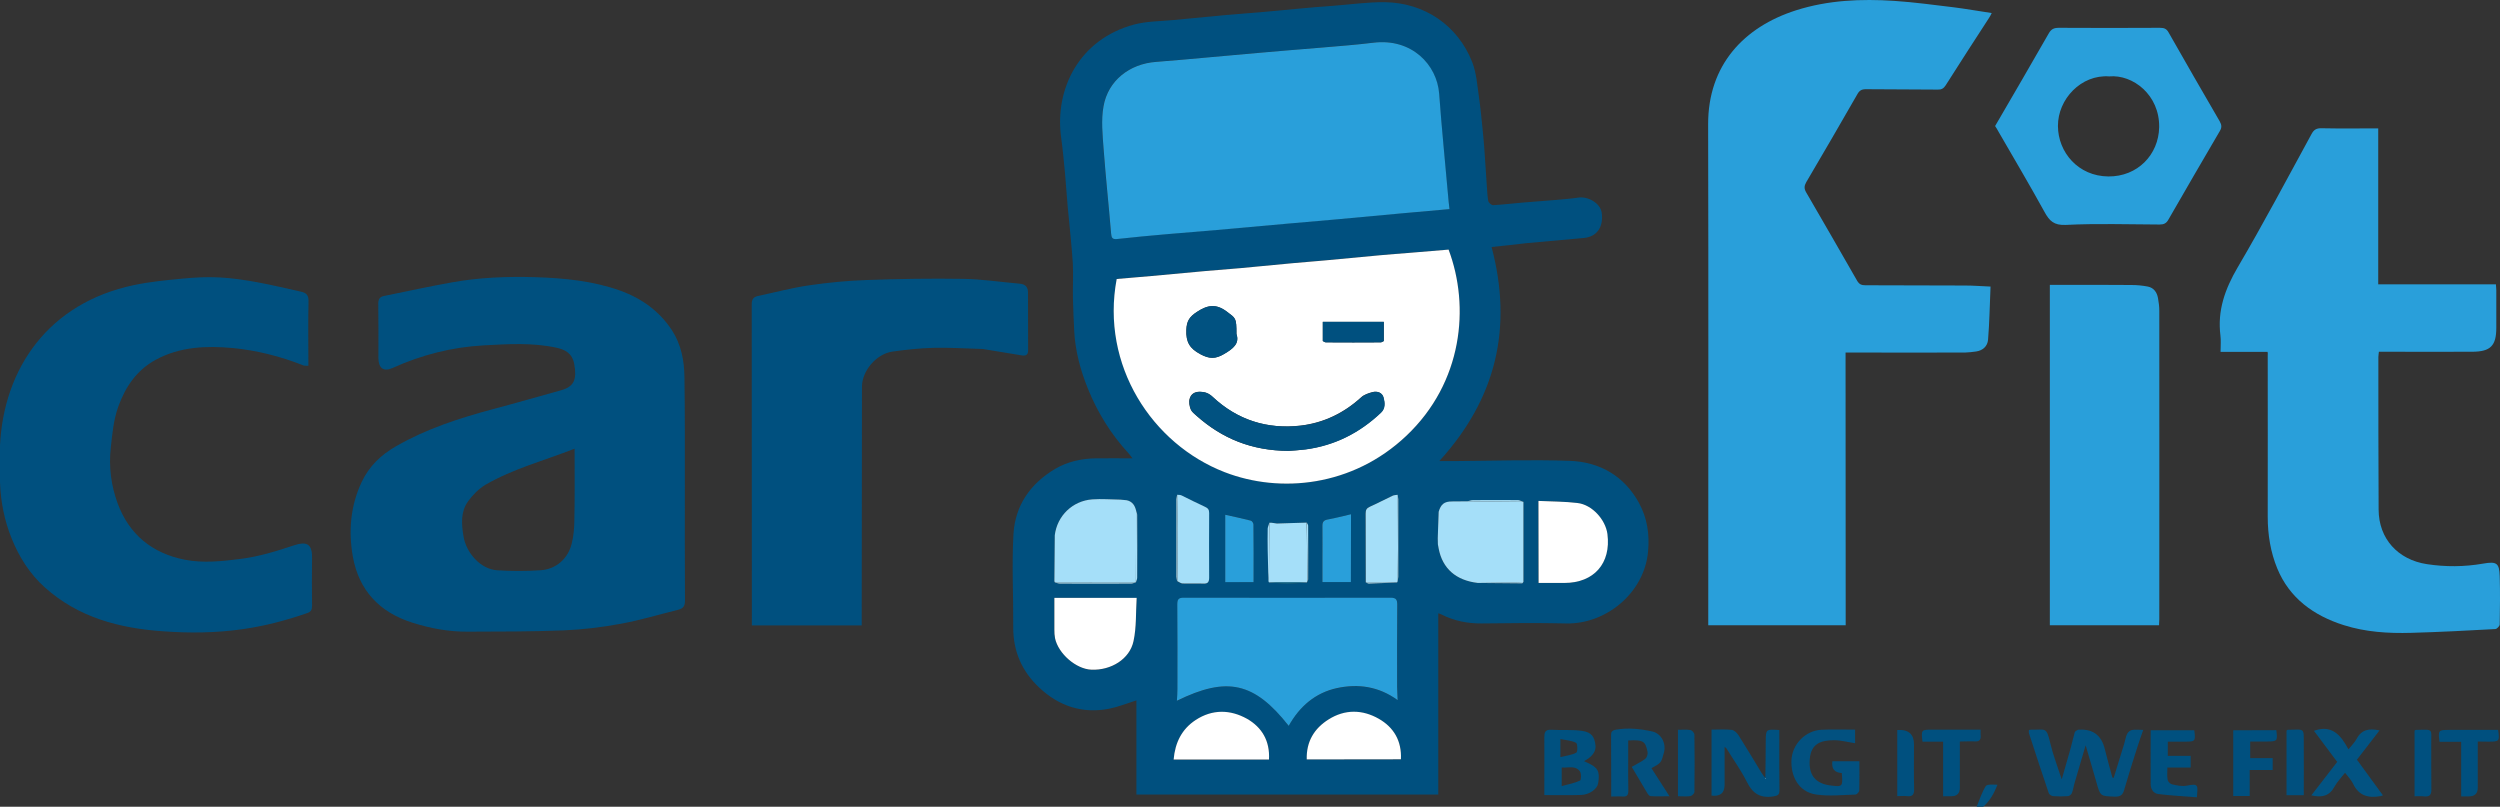 <?xml version="1.0" encoding="UTF-8"?>
<svg id="Layer_1" data-name="Layer 1" xmlns="http://www.w3.org/2000/svg" viewBox="0 0 1913.93 617.59">
  <rect x="0" y="0" width="1913.93" height="617.59" fill="#333333" stroke="none"/>
  <defs>
    <style>
      .cls-1 {
        fill: #005180;
      }

      .cls-2 {
        fill: #00507f;
      }

      .cls-3 {
        fill: #025180;
      }

      .cls-4 {
        fill: #025382;
      }

      .cls-5 {
        fill: #015281;
      }

      .cls-6 {
        fill: #fff;
      }

      .cls-7 {
        fill: #7da6bf;
      }

      .cls-8 {
        fill: #72bddd;
      }

      .cls-9 {
        fill: #a5dff9;
      }

      .cls-10 {
        fill: #4098bf;
      }

      .cls-11 {
        fill: #0575a0;
      }

      .cls-12 {
        fill: #299fda;
      }
    </style>
  </defs>
  <path class="cls-4" d="m1513.3,617.59c2.2-5.3,3.9-10.9,6.9-15.7,1.1-1.7,5.6-1.2,9-1.1-2.6,6.5-5.7,12.3-10.9,16.8h-5Z"/>
  <path class="cls-2" d="m1141.9,189.09c16.4,61.8,3.6,116-40,163.9h11.7c29.3-.2,58.6-1.2,87.9-.2,23.2.8,41.9,11.5,53.3,32.3,6.2,11.5,8.2,23.8,6.9,37.3-2.9,31.7-32.4,55.6-62.7,54.9-21.5-.5-43-.3-64.5,0-10.8.1-21-1.9-30.6-6.7-.7-.4-1.5-.6-2.8-1.1v138.8h-231.1v-72.1c-7.3,2.3-13.9,5-20.9,6.4-20.6,4-38.6-2.1-53.6-16.3-13.2-12.4-19.9-27.8-19.8-46.2.2-23.8-1.2-47.6.2-71.4,1.3-21.7,12.9-38.4,31.7-49.6,9.6-5.7,20.2-8,31.2-8.2,9.1-.1,18.2,0,28.2,0-1.3-1.7-2-2.7-2.8-3.6-13.6-14.7-24-31.5-31.4-49.9-5.6-13.9-9.6-28.6-10.4-43.8-.4-8.4-.8-16.8-1-25.2-.2-9,.4-18.1-.1-27.1-.9-14-2.5-27.9-3.8-41.8-.8-8.7-1.3-17.4-2.1-26.1-.9-9.3-1.7-18.7-3-27.9-5.2-37.4,13.8-75.4,55.8-86.7,9.9-2.6,20.5-2.5,30.8-3.5,13.2-1.3,26.4-2.6,39.6-3.8,8.7-.8,17.3-1.3,26-2.1,9.7-.8,19.3-1.8,29-2.7,8.8-.8,17.7-1.6,26.5-2.2,13.5-1,27-3,40.4-2.8,30.1.5,55.6,17.8,66.6,45.9,3.2,8.2,3.8,17.4,5.1,26.3,1.3,8.9,2.1,17.8,3,26.7.5,4.6.8,9.1,1.2,13.7.7,9.5,1.2,19,1.9,28.5.3,3.8.4,7.6,1.1,11.2.3,1.3,2.5,3.1,3.7,3.1,7.2-.4,14.3-1.3,21.5-1.9,9.2-.8,18.4-1.4,27.5-2.2,5.4-.5,10.8-.9,16.1-1.7,7.8-1.2,17,4.5,18,11.4,1.6,11-3.6,18.6-13.7,19.5-14.7,1.4-29.5,2.6-44.2,4-8.8,1.1-17.7,2-26.4,2.9Zm-272.3,256.8c.4-1.2,1-2.4,1-3.6.1-16,.1-32,0-48.1,0-1.1-.5-2.2-.8-3.2-.9-4-2.8-7-7.1-8-1.7-.2-3.3-.3-5-.5-7.1-.1-14.3-.7-21.4-.2-15.2,1.1-27,12.7-28.8,27.5-.1,11.7-.2,23.4-.3,35.2.1.3.3.6.4.9,1.2.3,2.5.9,3.7.9,18.2.1,36.5.1,54.7,0,1.2,0,2.4-.6,3.6-.9h0Zm131.4-.9c.2-.5.5-.9.5-1.4,0-13.7.1-27.4,0-41.1,0-.8-.7-1.6-1.1-2.4-7.6.2-15.1.5-22.7.7-1.4-.2-2.8-.4-4.2-.6h-1.6c-.4,1.5-1.2,2.9-1.2,4.4-.1,5.4-.1,10.9,0,16.3.1,8,.4,16.1.6,24.1.1.3.3.6.4.9,4.7.3,9.3.9,14,.9,5,0,10-.6,15-.9,0-.3.1-.6.3-.9Zm68.9-66.2c-1.3.2-2.7.1-3.8.7-5.8,2.8-11.5,5.9-17.4,8.4-2.6,1.1-3.3,2.5-3.3,5.2.1,17.6.1,35.1.1,52.7.8.4,1.7,1,2.5,1,7.2-.2,14.3-.6,21.5-.9.1-.3.3-.6.4-.9.2-1.1.6-2.3.6-3.4v-59.4c0-1.1-.4-2.2-.6-3.4Zm-168.7,66.2c1.3.6,2.6,1.7,3.9,1.8,5.3.2,10.7-.1,16,.1,3.6.2,4.5-1.3,4.5-4.7-.1-16.5-.1-32.9,0-49.4,0-2.6-1-3.7-3.2-4.7-6-2.8-11.9-5.9-17.9-8.7-1-.5-2.2-.3-3.4-.5-.2,1.1-.6,2.3-.6,3.4v59.4c.1,1,.5,2.2.7,3.3Zm200.2-25c2.8,15.3,13.2,24.4,30,26.3,11.3.1,22.6.3,34,.3.3,0,.6-.7.9-1v-61.4c-1.3-.4-2.6-1.2-3.9-1.2-11.6-.1-23.1-.1-34.7,0-1.4,0-2.8.6-4.2.9-4,0-7.9.1-11.9.1-5.9.1-8.5,2.1-10.2,7.9-.2,6.7-.4,13.5-.7,20.2,0,1.6,0,3.1.1,4.7.2,1,.4,2.1.6,3.2Zm8.3-259.9c-.4-3.6-.8-6.5-1.1-9.5-2.3-26.3-5-52.5-6.9-78.8-1.6-22.5-21.2-42.7-50.4-39.2-13,1.6-26.1,2.6-39.1,3.7-16.7,1.5-33.4,2.8-50.1,4.2-25.8,2.3-51.5,4.8-77.3,6.8-20.1,1.6-36.6,14.3-40.1,34.1-1.8,10.6-.7,21.8.1,32.7,1.6,21.5,3.9,42.9,5.7,64.3.3,3.2.7,4.9,4.6,4.5,12.7-1.4,25.4-2.6,38.1-3.7,12.7-1.2,25.5-2.1,38.2-3.2,17.9-1.6,35.7-3.2,53.5-4.8,12.2-1.1,24.5-2.1,36.7-3.2,17.4-1.6,34.7-3.2,52-4.8,11.9-.9,23.6-2,36.1-3.1Zm-.7,31c-10.2.8-20.1,1.6-29.9,2.4-7.4.6-14.7,1.2-22.1,1.8-14.2,1.3-28.5,2.7-42.7,4-8.2.7-16.4,1.3-24.5,2.1-13.4,1.2-26.8,2.6-40.1,3.8-8.9.8-17.7,1.4-26.6,2.2-13.7,1.2-27.5,2.6-41.2,3.8-9,.8-18,1.6-26.9,2.3-12.4,66.1,27.1,126.4,82.7,147.9,42.7,16.5,98,11,139-27.8,43.2-40.8,48.7-98.9,32.3-142.5Zm-122.4,364.6c8.3-14.9,20.4-25.2,37-28.8,16.3-3.5,32-1.3,46.5,9.2-.2-4.1-.4-7.1-.4-10.2,0-20.9-.1-41.9.1-62.8,0-4-.9-5.4-5.2-5.4-52.8.1-105.5.1-158.3,0-4.1,0-5,1.4-4.9,5.2.1,21.6.1,43.2.1,64.8,0,2.9-.3,5.7-.4,8.9,38.3-19,59.2-14.3,85.5,19.1Zm-179.4-98v24.6c0,2.2,0,4.4.5,6.4,2.5,11.8,16.2,23.6,27.9,24.1,15.1.6,29.3-8.1,32.2-21.9,2.3-10.8,1.7-22.1,2.4-33.1-21.7-.1-42.1-.1-63-.1Zm370.6-74.2v62.8h19.7c22.7,0,35.9-15,33-37.5-1.4-11.1-11.8-22.4-22.9-23.7-9.7-1.2-19.7-1.1-29.8-1.6Zm-206.3,198c.9-14.2-5.3-24.6-16.8-31.1-12.9-7.3-26.6-7.4-39.3.9-10.7,7-15.8,17.4-16.9,30.3,24.5-.1,48.4-.1,73-.1Zm28.9-.1h72.1c.8-14.1-5.4-24.4-16.9-31-12.6-7.2-26-7.4-38.5.5-10.9,6.7-17.1,16.8-16.7,30.5Zm33.8-135.8v-51.9c-6.2,1.4-11.9,3.1-17.8,4-3.2.5-4.1,1.9-4.1,4.9.1,9.5,0,18.9,0,28.4v14.6h21.9Zm-74.5.1c0-15.1,0-29.7-.1-44.3,0-1-1.1-2.7-2-2.9-6.5-1.6-13-3-19.6-4.5v51.6c7.3.1,14.1.1,21.7.1Z"/>
  <path class="cls-12" d="m1413,478.69h-105.2v-5.6c0-126,.2-251.9-.1-377.9-.1-45.5,27.5-74.6,67.3-87.3,24.5-7.8,49.8-8.9,75.3-7.2,15.2,1,30.3,3.1,45.4,4.9,9.5,1.2,19,2.9,29.1,4.4-.7,1.4-1.3,2.7-2.1,3.8-11.1,17.2-22.3,34.3-33.2,51.6-1.6,2.4-3.2,3.3-6,3.2-18.3-.2-36.6-.1-55-.3-3.3,0-5,1-6.6,3.9-12.9,22.5-25.9,44.9-39.1,67.3-1.6,2.8-1.7,4.9-.1,7.7,13.1,22.6,26.2,45.2,39.1,67.8,1.6,2.7,3.3,3.4,6.3,3.4,25.5,0,51,.1,76.4.2,6.1,0,12.2.5,19.4.8-.6,13.7-.8,27.2-1.9,40.7-.4,4.9-4,8.3-9.2,9-2.8.4-5.6.7-8.4.8-28.5.1-57,0-85.5,0h-6c.1,69.8.1,139,.1,208.8Z"/>
  <path class="cls-2" d="m524.3,371.49c0,29.4-.1,58.9.1,88.3,0,4.2-1.3,6-5.1,7-14.6,3.6-29,8-43.8,10.7-14.5,2.7-29.3,4.5-44,5.1-24.5,1-49,.9-73.5,1-14.4.1-28.5-2.5-42.3-6.9-25.1-7.9-41-24.7-45.6-50.7-3.4-19.4-1.8-38.6,6.7-56.8,5.7-12.2,14.9-21,26.5-27.6,23.3-13.4,48.5-21.5,74.2-28.4,17.4-4.6,34.7-9.6,52-14.4,10-2.8,12.3-8.2,10.1-20.2-1.5-8-6.8-10.9-13.6-12.4-18.4-4-37.1-2.8-55.5-1.8-24.2,1.3-47.6,7.2-69.9,17.3-7,3.2-10.9.1-10.9-7.7,0-13.8.1-27.6-.1-41.4,0-3.4,1-5.3,4.4-6,17.3-3.5,34.5-7.3,51.9-10.4,21-3.8,42.3-4.6,63.6-4,22.3.7,44.4,2.8,65.6,10.4,16.2,5.9,29.7,15.6,39.3,30.2,7.1,10.9,9.5,23.4,9.6,36.2.4,27.6.3,55,.3,82.5Zm-84.4-28c-23.2,9.1-46.9,15.3-68.2,27.6-5.2,3.1-9.9,7.9-13.5,12.9-5.6,7.9-4.9,17.2-3.4,26.4,2.1,13.1,13.3,25.4,25.8,26.2,11,.7,22,.7,33,0,12-.7,21.3-8.8,24.1-20.5,1.4-5.5,1.9-11.3,2-17,.4-18.1.2-36.3.2-55.6Z"/>
  <path class="cls-12" d="m1736,269.39h-36c0-4.4.4-8.5-.1-12.5-2.4-19.2,3.5-35.6,13.2-52.2,19.7-33.5,37.9-67.9,56.5-102,1.8-3.4,3.8-4.6,7.7-4.5,14.3.3,28.6.1,43.4.1v119.4h90.1c.1,1.9.3,3.3.3,4.7v28.5c0,13.8-4.4,18.3-18.2,18.4-22,.1-44,0-66,0h-5.7c-.1,1.6-.4,2.9-.4,4.1,0,38.9,0,77.9.2,116.8.1,22.3,14.8,38.3,36.9,41.7,14.4,2.2,28.7,2.1,43.1-.4,10.4-1.8,12.4-.5,12.7,9.7.4,12.3.2,24.6,0,36.9,0,1.2-2.1,3.4-3.3,3.5-21.5,1.2-43.1,2.3-64.6,2.9-17.4.5-34.8-.6-51.5-5.9-23-7.3-41.5-20.6-50.9-43.4-5.1-12.4-7.3-25.8-7.3-39.4.1-41.4,0-82.9,0-124.3.2-.4,0-.9-.1-2.1Z"/>
  <path class="cls-2" d="m0,369.09v-28.1c2.9-59.2,37.3-109,102.4-122.7,12.3-2.6,24.9-3.8,37.4-5,9.4-.9,18.9-1.4,28.2-.9,9.9.5,19.8,2,29.5,3.8,11,2,21.9,4.7,32.9,7.1,4.1.9,5.9,2.7,5.8,7.4-.4,16.3-.1,32.6-.1,49.3-1.5-.1-2.9.2-4-.3-17.2-6.8-35.2-11.4-53.5-13.2-20.3-1.9-40.6-1.2-59.3,8.9-14.5,7.9-23.1,20.4-28.6,35.5-3.8,10.4-4.7,21.1-5.9,32-1.6,14.7.3,28.8,5.2,42.3,8.8,24,26.5,38.4,51.4,43.3,14.2,2.8,28.5,1.2,42.8-.6,14.2-1.8,27.7-6,41.2-10.5,8.6-2.8,13.6-1.6,13.5,9.3-.2,12.3-.1,24.6,0,36.9,0,3.1-.7,4.8-3.8,5.8-16.1,5.6-32.5,9.9-49.4,12.3-20.3,2.9-40.7,3.1-61,1.6-33.2-2.3-64.6-10.5-90.3-33.5-11.6-10.4-19.7-23.2-25.5-37.6-5.5-13.6-8.4-28.1-8.9-43.1Z"/>
  <path class="cls-2" d="m659.7,478.79h-84.1v-5.2c0-80.2,0-160.3-.1-240.5,0-3.9,1.2-5.7,4.8-6.5,13.2-2.8,26.2-6.3,39.5-8.2,14.4-2.1,29-3.5,43.5-4,24.7-.9,49.5-1.3,74.2-.9,14.4.2,28.8,2.5,43.2,3.7,4.4.4,6.3,2.7,6.3,6.7.1,14.8,0,29.6.1,44.4,0,3.5-1.9,4.3-4.8,3.8-9.9-1.6-19.9-3.3-29.8-4.9-.8-.1-1.7-.1-2.5-.1-11.7-.3-23.5-1.1-35.2-.8-10.6.3-21.2,1.4-31.7,2.9-12.2,1.8-23.2,14.7-23.2,26.9-.1,58.7-.1,117.4-.2,176.1,0,2.1,0,4.1,0,6.6Z"/>
  <path class="cls-12" d="m1569.3,478.69V218.09h5.3c19,0,38-.1,57,.1,4.3,0,8.6.4,12.7,1.2,4.6.9,7,4.4,7.8,8.8.6,3.2,1,6.5,1,9.8.1,78.7,0,157.4,0,236.1,0,1.5-.1,2.9-.2,4.6h-83.6Z"/>
  <path class="cls-12" d="m1527.4,96.49c13.7-23.6,27.5-47.1,41-70.8,1.9-3.4,4-4.4,7.8-4.4,25.8.2,51.6.1,77.4,0,3.2,0,5.1.7,6.7,3.7,12.9,22.7,25.9,45.3,39,67.8,1.6,2.8,1.8,4.8.1,7.6-13.2,22.5-26.3,45.1-39.3,67.7-1.6,2.9-3.5,3.8-6.7,3.8-24-.1-48-.9-71.9.3-9.1.4-12.5-3.1-16.2-9.8-11.4-20.7-23.4-41-35.2-61.4-.8-1.6-1.8-3.1-2.7-4.5Zm87.4-38c-21.5-1.6-39.4,17.4-39.3,38,.1,20.1,15.5,38.4,38.6,38.6,22.3.2,38.5-16.6,38.9-37.7.4-24.7-20.1-40.5-38.2-38.9Z"/>
  <path class="cls-3" d="m1618.2,595.49c2.7-8.7,5.3-17.3,8-26,.8-2.5,1.1-5.2,2.2-7.5.6-1.4,2.3-2.8,3.7-3.1,2.5-.5,5.3-.1,8.7-.1-1.7,4.8-3.2,9.1-4.6,13.5-3.4,10.7-6.8,21.3-9.9,32.1-1.1,4-2.7,5.6-7.1,5.5-11.3-.4-11.2-.1-14.3-11.2-2.5-8.9-5.2-17.8-8.2-28.1-3,10.4-5.7,19.5-8.4,28.6-.8,2.6-1.1,5.4-2.1,7.9-.4,1.1-1.9,2.3-3,2.4-3.8.3-7.7.3-11.5,0-1.1-.1-2.8-1.2-3.2-2.2-5.2-15.3-10.2-30.6-15.2-46-.2-.7,0-1.6,0-2.4.7-.1,1.2-.3,1.7-.3,11.2.3,11.6-2.6,14.7,10.6,2.1,8.9,5.5,17.6,8.7,27.5,2.4-8.6,4.7-16.2,6.8-23.8,1.1-4.1,2-8.2,3.2-12.3.2-.8,1.5-1.4,2.4-1.9.4-.2,1,0,1.5-.1q15.2-.6,19,14.6c1.8,7.4,3.9,14.7,5.9,22.1.3.1.6.1,1,.2Z"/>
  <path class="cls-1" d="m1351.5,595.59c.1-9.3.3-18.6.3-27.9.1-9.5,0-9.5,10.4-8.8v6.2c0,13.3-.1,26.6.1,39.9,0,3.5-1.2,4.1-4.6,4.7-9.9,1.6-15.9-2.1-20.3-11-4.5-9-10.5-17.3-15.8-25.9-.1-.2-.5-.3-1.3-1v29q0,9.5-10,8.3v-50.5c5.3,0,10.5-.4,15.5.2,1.8.2,3.9,2.2,5.1,4,6,9.5,11.8,19.2,17.7,28.9.8,1.4,1.9,2.6,2.9,3.9.2.2.3.5.5.7.1-.1.2-.2.3-.4-.4,0-.6-.1-.8-.3Z"/>
  <path class="cls-1" d="m1212.7,582.69c1.3.6,1.8.8,2.3,1.1,8.4,3.8,10,6.7,8.5,15.9-.7,4.3-6.6,8.7-13,8.9-9.1.3-18.3.1-28.2.1v-8c0-12,.1-24,0-35.9,0-3.7.3-6.4,5.3-6.1,8,.5,16.1-.3,23.9.9,7.1,1.1,9.3,4.6,10,11.4.3,4.4-2.6,8.5-8.8,11.7Zm-17.1,19.1c5.1-1.4,9.8-2.2,14-4.2,1-.4,1.1-5.5-.1-7.1-3.5-4.7-8.9-2.5-13.9-2.9v14.2Zm-1-22.2c4.5-1.1,8.8-1.5,12.2-3.4,1.1-.6,1-6.9-.2-7.5-3.5-1.8-7.7-2-12-2.9v13.8Z"/>
  <path class="cls-3" d="m1264.3,588.09c4.4,6.9,8.7,13.5,13.8,21.5-5.7,0-10.1.2-14.5-.1-1.1-.1-2.2-1.8-2.9-3-4-6.7-8-13.4-11.5-19.4,3.6-2.1,7.3-3.8,10.4-6.2,1.3-1,2.1-3.8,1.7-5.4-1.7-7.4-2.4-9.4-14.8-8.6v15.2c0,7.7-.1,15.3.1,23,.1,3.4-.9,5-4.5,4.7-2.6-.2-5.3,0-8.6,0v-10.5c0-12,0-24-.1-35.9,0-2.7.1-4.1,3.8-4.8,9.4-1.6,18.6-.6,27.7,1.4,6.8,1.5,10.8,9,9,16-2.1,8-2.2,8.1-9.6,12.1Z"/>
  <path class="cls-3" d="m1410,591.79q-8.3-.4-7.2-9h20.7c0,7.6.1,15-.1,22.4,0,1.1-1.8,3-2.8,3.1-10,.3-20.2,1.4-30,0-14.2-2-19.7-14.7-19.1-26.4.6-12.4,10.9-22.6,22.9-23.2,8.5-.4,17.1-.1,25.8-.1v10.4c-5.4-.8-10.7-2.3-16-2.3-10.4,0-17.7,2.7-18.7,14.4-1.1,12.5,4.6,19,16.3,20.3,8.9,1.1,9.1.7,8.2-9.6Z"/>
  <path class="cls-4" d="m1795.3,591.59c-3,3.9-6.1,7-8.1,10.7-3.8,7-9.5,8.6-17.7,6.6,6.7-8.6,13.1-17,19.8-25.6-6-8-12-16-17.8-23.8,13.5-4.9,20.5,3,26.4,14.2,2.5-3.1,4.8-5.3,6.2-7.9,3.7-7.2,9.6-8.4,17.6-6.6-5.8,7.5-11.5,14.9-17.3,22.4,6.6,9.1,13.2,18,19.9,27.3-1.5.5-1.6.6-1.8.6-9.3,1.7-16.8-.3-21.1-9.6-1.4-2.9-3.8-5.2-6.1-8.3Z"/>
  <path class="cls-2" d="m1681.9,610.39c-10.1-.8-19.9-1.3-29.6-2.5-3.8-.5-5.8-3.8-5.8-7.7-.1-13.6,0-27.2,0-41.1h33.4c1,8.4.8,8.7-7.2,8.7h-13.1v10.9h17.5v8.9h-17.8c0,3.3-.4,6.5.2,9.4.2,1.4,2,3.2,3.4,3.5,3.7.8,7.6,1.7,11.2,1,9.3-1.9,8.5-.3,7.8,8.9Z"/>
  <path class="cls-2" d="m1742.7,558.99c1,8.4.8,8.6-7.2,8.7h-12.8v12.7h17.2v9.1h-17.6v19.9h-12.6v-50.3c11-.1,22-.1,33-.1Z"/>
  <path class="cls-2" d="m1896.9,567.69v35.3q0,6.7-6.8,6.7h-5.9v-41.8h-16.6c-1.1-8.8-.8-9.1,7.2-9.1h37.7c1.2,8.7,1,9-7.5,9-2.4-.1-4.9-.1-8.1-.1Z"/>
  <path class="cls-2" d="m1500.4,567.69v35.4q0,6.5-6.6,6.5h-6.2v-41.8h-15.8c-1.1-8.9-.9-9.2,7.1-9.2h37.4c0,1.6-.1,2.9,0,4.1.4,3.6-.8,5.2-4.7,4.9-3.5-.2-7,.1-11.2.1Z"/>
  <path class="cls-2" d="m1750.5,608.79v-49.5c.5-.3.7-.6,1-.6,13.5-.2,12.1-1.8,12.2,11.6.1,12.7,0,25.5,0,38.5h-13.2Z"/>
  <path class="cls-2" d="m1848.5,609.59v-50.2c.5-.3.7-.6,1-.6,14.3-.3,11.6-1.2,11.8,11.3.1,11.3-.1,22.6.1,33.9.1,4.3-1.1,6.2-5.6,5.7-2.3-.3-4.6-.1-7.3-.1Z"/>
  <path class="cls-2" d="m1284.6,609.59v-50.9c3.2,0,6.5-.3,9.6.2,1.2.2,3,2.3,3,3.5.2,14.6.2,29.3,0,43.9,0,1.1-1.9,3-3.1,3.2-2.9.4-6,.1-9.5.1Z"/>
  <path class="cls-2" d="m1452.5,558.89q12.8-.9,12.8,11.1c0,11.3-.2,22.6.1,33.9.1,4.4-1.2,6.2-5.6,5.6-2.3-.3-4.6,0-7.3,0v-50.6Z"/>
  <path class="cls-12" d="m1109.7,160.09c-12.6,1.1-24.3,2.2-36,3.2-17.3,1.6-34.7,3.2-52,4.8-12.2,1.1-24.5,2.1-36.7,3.2-17.8,1.6-35.7,3.2-53.5,4.8-12.7,1.1-25.5,2.1-38.2,3.2s-25.4,2.3-38.1,3.7c-3.9.4-4.3-1.2-4.6-4.5-1.8-21.5-4.1-42.9-5.7-64.3-.8-10.9-2-22.1-.1-32.7,3.4-19.8,20-32.6,40.1-34.1,25.8-2,51.5-4.6,77.3-6.8,16.7-1.5,33.4-2.8,50.1-4.2,13.1-1.1,26.1-2.1,39.1-3.7,29.2-3.6,48.8,16.7,50.4,39.2,1.9,26.3,4.6,52.5,6.9,78.8.2,2.9.6,5.8,1,9.4Z"/>
  <path class="cls-6" d="m1109,191.09c16.4,43.6,10.9,101.7-32.4,142.6-41,38.8-96.4,44.3-139,27.8-55.6-21.5-95.1-81.8-82.7-147.9,8.9-.8,17.9-1.5,26.9-2.3,13.7-1.3,27.5-2.6,41.2-3.8,8.9-.8,17.7-1.4,26.6-2.2,13.4-1.2,26.8-2.6,40.1-3.8,8.2-.8,16.3-1.3,24.5-2.1,14.2-1.3,28.5-2.7,42.7-4,7.4-.7,14.7-1.2,22.1-1.8,10-.9,19.8-1.7,30-2.5Zm-49.6,70v-14.7h-46.7v14.7c.8.4,1.6,1,2.4,1,14,.1,28,.1,42,0,.7,0,1.5-.6,2.3-1Zm-73,84.1c2.9-.2,8-.5,13.1-1.2,22.3-3,41.4-12.7,57.6-28.1,3.6-3.4,3-7.8,2-11.6-1-3.8-4.8-5.1-8.5-4.1-3,.8-6.3,1.9-8.5,3.9-13.2,12.1-28.8,19.6-46.3,21.7-25.6,3-48.5-4.2-67.5-22-2.9-2.7-5.7-3.8-9.7-3.9-4.3,0-6.9,1.9-7.9,5.4-.7,2.5-.1,5.6.8,8,.8,2,2.9,3.6,4.6,5.1,19.5,17.3,41.9,26.6,70.3,26.8Zm-39.8-89.5c0-12.6-.5-11.9-7.4-17.1-8.2-6.2-14.7-5.2-22.9.2-5.5,3.6-7.9,6.8-8.1,13.7-.4,9.3,2.5,14.3,10.8,18.7,6.9,3.7,11.5,3.7,18.1-.2,7.1-4.1,12-8.1,9.5-15.3Z"/>
  <path class="cls-12" d="m986.6,555.69c-26.3-33.4-47.2-38.1-85.6-19.2.2-3.1.4-6,.4-8.9,0-21.6.1-43.2-.1-64.8,0-3.8.8-5.2,4.9-5.2,52.8.1,105.5.1,158.3,0,4.3,0,5.2,1.4,5.2,5.4-.2,20.9-.1,41.9-.1,62.8,0,3.1.3,6.2.4,10.2-14.5-10.5-30.2-12.7-46.5-9.2-16.5,3.6-28.6,14-36.9,28.9Z"/>
  <path class="cls-9" d="m1100.8,416.69c0-1.6,0-3.1-.1-4.7.2-6.7.4-13.5.7-20.2,1.7-5.8,4.3-7.9,10.2-7.9,4,0,7.9-.1,11.9-.1,14.3.1,28.5.2,42.8.4v61.4c-2,.1-4,.2-6,.3-9.6.2-19.3.3-28.9.4-16.7-1.9-27.1-11-30-26.3-.2-1.1-.4-2.2-.6-3.3Z"/>
  <path class="cls-9" d="m807.6,445.89c-.1-.3-.3-.6-.4-.9.1-11.7.2-23.4.3-35.2,1.8-14.9,13.6-26.4,28.8-27.5,7.1-.5,14.2.1,21.4.2,1.7.2,3.3.3,5,.5,4.3,1,6.2,4.1,7.1,8-.1,18.3-.2,36.6-.2,54.9l.1-.1c-20.8,0-41.4.1-62.1.1Z"/>
  <path class="cls-6" d="m807.2,457.69h63c-.7,11-.1,22.4-2.4,33.1-2.9,13.8-17.2,22.5-32.2,21.9-11.7-.4-25.4-12.2-27.9-24.1-.4-2.1-.5-4.3-.5-6.4v-24.5Z"/>
  <path class="cls-6" d="m1177.8,383.49c10.2.5,20.1.4,29.9,1.6,11.1,1.3,21.4,12.6,22.9,23.7,2.9,22.5-10.3,37.5-33,37.5h-19.7c-.1-20.7-.1-41.2-.1-62.8Z"/>
  <path class="cls-6" d="m971.5,581.49h-73c1.1-12.9,6.2-23.3,16.9-30.3,12.7-8.3,26.4-8.1,39.3-.9,11.5,6.6,17.6,17,16.8,31.2Z"/>
  <path class="cls-6" d="m1000.4,581.39c-.4-13.6,5.7-23.7,16.7-30.6,12.5-7.9,25.9-7.7,38.5-.5,11.5,6.6,17.6,17,16.9,31-24.1.1-47.9.1-72.1.1Z"/>
  <path class="cls-9" d="m901.2,378.79c1.1.1,2.4,0,3.4.5,6,2.9,11.9,6,17.9,8.7,2.2,1,3.2,2.1,3.2,4.7-.1,16.5-.1,32.9,0,49.4,0,3.4-.9,4.9-4.5,4.7-5.3-.2-10.7.1-16-.1-1.3-.1-2.6-1.2-3.9-1.8.1-13.6.4-27.2.4-40.8-.1-8.4-.4-16.8-.5-25.3Z"/>
  <path class="cls-9" d="m1045.6,445.79c0-17.6,0-35.1-.1-52.7,0-2.7.7-4,3.3-5.2,5.9-2.6,11.6-5.7,17.4-8.4,1.1-.5,2.5-.5,3.8-.7-.1,13.6-.4,27.2-.4,40.8,0,8.5.2,16.9.4,25.4-.1.3-.3.6-.4.9-8.1,0-16,0-24-.1Z"/>
  <path class="cls-9" d="m977.6,400.79c7.6-.2,15.1-.5,22.7-.7.1,2.8.2,5.6.2,8.5.1,12.1.3,24.3.4,36.4-.1.3-.3.6-.4.9h-29c-.1-.3-.3-.6-.4-.9.1-2.1.4-4.3.4-6.4.1-12.8.2-25.6.3-38.4h1.6c1.4.2,2.8.4,4.2.6Z"/>
  <path class="cls-12" d="m1034.2,445.59h-21.8v-14.6c0-9.5.1-18.9,0-28.4,0-3,.9-4.3,4.1-4.9,5.8-1,11.6-2.6,17.8-4-.1,17.5-.1,34.5-.1,51.9Z"/>
  <path class="cls-12" d="m959.7,445.69h-21.7v-51.6c6.6,1.5,13.1,2.8,19.6,4.5.9.2,2,1.9,2,2.9.2,14.5.1,29.1.1,44.2Z"/>
  <path class="cls-9" d="m901.2,378.79c.1,8.5.4,16.9.4,25.4,0,13.6-.2,27.2-.4,40.8-.2-1.1-.6-2.3-.6-3.4v-59.4c0-1.1.4-2.2.6-3.4Z"/>
  <path class="cls-9" d="m1069.9,444.99c-.1-8.5-.4-16.9-.4-25.4,0-13.6.2-27.2.4-40.8.2,1.1.6,2.3.6,3.4v59.4c0,1.1-.4,2.3-.6,3.4Z"/>
  <path class="cls-9" d="m807.6,445.89c20.7,0,41.3-.1,62-.1-1.2.4-2.4,1-3.6,1-18.2.1-36.5.1-54.7,0-1.2,0-2.5-.6-3.7-.9Z"/>
  <path class="cls-9" d="m869.6,445.89c.1-18.3.2-36.6.2-54.9.3,1.1.8,2.2.8,3.2.1,16,.1,32,0,48.1,0,1.2-.7,2.4-1,3.6Z"/>
  <path class="cls-9" d="m1001,444.99c-.1-12.1-.3-24.3-.4-36.4,0-2.8-.1-5.7-.2-8.5.4.8,1.1,1.6,1.1,2.4.1,13.7,0,27.4,0,41.1,0,.5-.4.9-.5,1.4Z"/>
  <path class="cls-9" d="m971.8,400.19c-.1,12.8-.2,25.6-.3,38.4,0,2.1-.3,4.3-.4,6.4-.2-8-.4-16.1-.6-24.1-.1-5.4-.1-10.9,0-16.3.2-1.5.9-3,1.3-4.4Z"/>
  <path class="cls-9" d="m1166.2,384.19c-14.3-.1-28.5-.2-42.8-.4,1.4-.3,2.8-.9,4.2-.9,11.6-.1,23.1-.1,34.7,0,1.3.1,2.6.9,3.9,1.3Z"/>
  <path class="cls-9" d="m1131.3,446.29c9.6-.1,19.3-.3,28.9-.4,2,0,4-.2,6-.3-.3.4-.6,1-.9,1-11.3-.1-22.6-.2-34-.3Z"/>
  <path class="cls-10" d="m807.5,409.79c-.1,11.7-.2,23.4-.3,35.2.1-11.7.2-23.5.3-35.2Z"/>
  <path class="cls-11" d="m971.5,445.89h29c-5,.3-10,.9-15,.9-4.6,0-9.3-.6-14-.9Z"/>
  <path class="cls-9" d="m1045.6,445.79c8,0,16,0,24,.1-7.2.3-14.3.7-21.5.9-.9.1-1.7-.6-2.5-1Z"/>
  <path class="cls-10" d="m1101.4,391.89c-.2,6.7-.4,13.5-.7,20.2.2-6.8.5-13.5.7-20.2Z"/>
  <path class="cls-8" d="m862.6,382.89c-1.7-.2-3.3-.3-5-.5,1.7.2,3.4.4,5,.5Z"/>
  <path class="cls-10" d="m977.6,400.79c-1.4-.2-2.8-.4-4.2-.6,1.4.2,2.8.4,4.2.6Z"/>
  <path class="cls-10" d="m1100.8,416.69c.2,1.1.4,2.2.6,3.2-.2-1-.4-2.1-.6-3.2Z"/>
  <path class="cls-7" d="m1351.5,595.59c.2.1.4.3.6.4-.1.1-.2.2-.3.4-.2-.2-.3-.5-.5-.7.1,0,.2-.1.2-.1Z"/>
  <path class="cls-5" d="m986.4,345.19c-28.3-.2-50.7-9.6-70.1-26.7-1.7-1.5-3.8-3.1-4.6-5.1-1-2.4-1.5-5.6-.8-8,.9-3.5,3.6-5.5,7.9-5.4,3.9,0,6.8,1.2,9.7,3.9,19,17.8,41.9,24.9,67.5,22,17.5-2,33.1-9.6,46.3-21.7,2.2-2,5.5-3.1,8.5-3.9,3.7-1,7.5.3,8.5,4.1,1,3.8,1.6,8.2-2,11.6-16.3,15.4-35.3,25.1-57.6,28.1-5.3.6-10.4.9-13.3,1.1Z"/>
  <path class="cls-5" d="m946.6,255.69c2.5,7.2-2.4,11.2-9.4,15.3-6.6,3.9-11.2,3.9-18.1.2-8.3-4.4-11.2-9.4-10.8-18.7.3-6.9,2.6-10.1,8.1-13.7,8.1-5.4,14.7-6.4,22.9-.2,6.7,5.2,7.3,4.5,7.3,17.1Z"/>
  <path class="cls-2" d="m1012.7,261.09v-14.7h46.7v14.7h-46.7Z"/>
  <path class="cls-2" d="m1012.7,261.09h46.7c-.8.4-1.6,1-2.4,1-14,.1-28,.1-42,0-.7,0-1.5-.6-2.3-1Z"/>
</svg>
